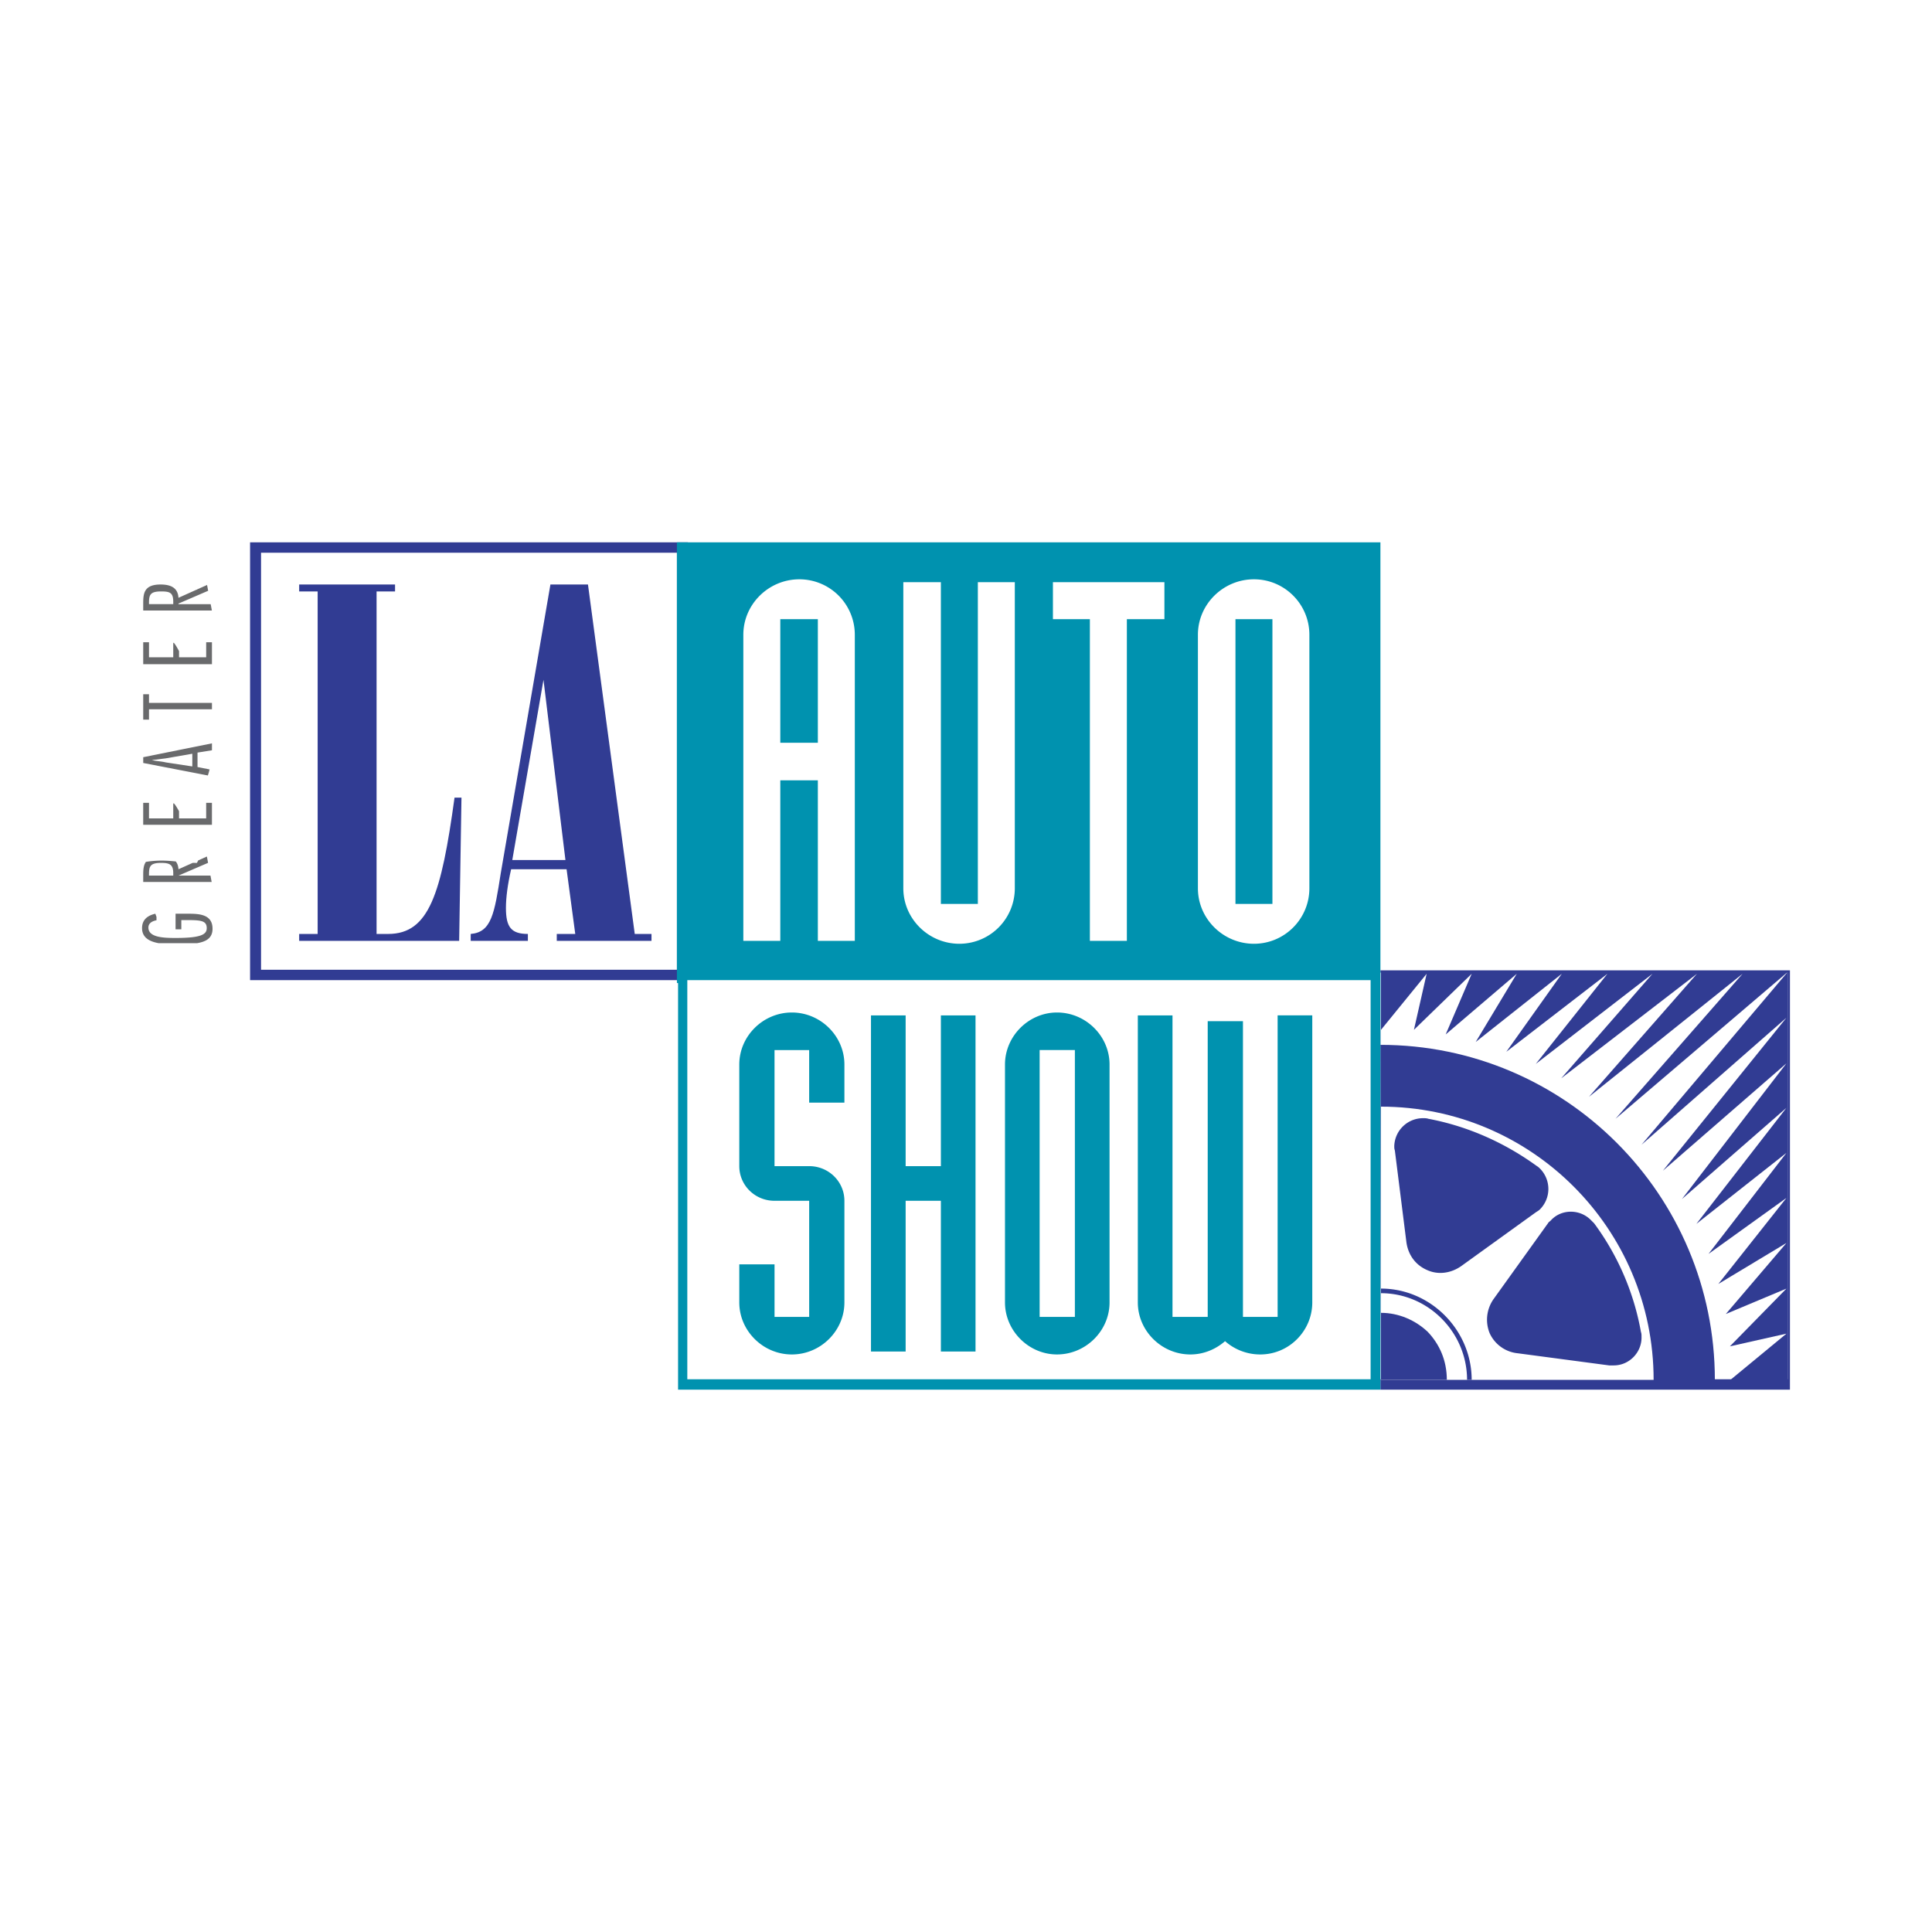 <svg xmlns="http://www.w3.org/2000/svg" width="2500" height="2500" viewBox="0 0 192.756 192.756"><g fill-rule="evenodd" clip-rule="evenodd"><path fill="#fff" d="M0 0h192.756v192.756H0V0z"/><path fill="#313c93" d="M137.725 138.646h40.857V96.811h-40.857v41.835zM24.95 97.789h43.681v-43.68H24.95v43.68z"/><path fill="#0092af" d="M136.688 96.811V55.146H68.573l.058 41.665h68.057z"/><path d="M17.516 92.718v-1.556h1.268c1.095 0 2.42.058 2.42 1.499 0 .895-.578 1.278-1.541 1.44h-3.836c-.939-.169-1.654-.572-1.654-1.498 0-.865.576-1.268 1.325-1.441l.115.317v.336c-.38.074-.807.259-.807.729 0 .98 1.499 1.038 2.708 1.038 2.536 0 3.112-.346 3.112-.979 0-.75-.576-.807-2.017-.807h-.519v.921h-.574v.001zM21.117 87.993h-6.828v-.691c0-.482.015-.962.269-1.313 1.208-.194 2.094-.131 2.98-.042.151.185.248.437.267.779l1.429-.641c.134.005.272.007.415.007l.124-.248.867-.389.119.631-2.953 1.273h3.193l.118.634zm-3.832-.634v-.23c0-.865-.346-1.038-1.21-1.038-1.095 0-1.21.346-1.21 1.153v.115h2.42zM14.865 80.098v1.556h2.42v-1.499h.067c.137.131.356.503.509.777v.721h2.708v-1.556h.576v2.19h-6.857v-2.19h.577v.001zM21.146 74.163v.692l-1.44.23v1.441l1.204.24a8.37 8.37 0 0 1-.172.603l-6.448-1.247v-.576l6.856-1.383zM19.187 75.2l-2.651.461-1.383.173c.461.115.922.115 1.383.23l2.651.403V75.2zM14.865 69.264v.865h6.281v.634h-6.281V71.8h-.576v-2.536h.576zM14.865 64.078v1.499h2.42v-1.441h.058c.136.132.362.531.519.823v.618h2.708v-1.499h.576v2.19h-6.857v-2.19h.576zM21.139 60.909h-6.85v-.691c0-.98.058-1.902 1.729-1.902.865 0 1.729.23 1.787 1.326l1.799-.807h.044l.013-.026.998-.447.109.579-2.964 1.278v.058h3.215l.12.632zm-3.854-.634v-.23c0-.922-.346-1.038-1.21-1.038-1.095 0-1.21.346-1.21 1.153v.115h2.42z" fill="#696a6c"/><path fill="#fff" d="M26.044 96.752h41.492V55.146H26.044v41.606z"/><path d="M29.848 93.18h1.844V59.007h-1.844v-.691h9.566v.691H37.57V93.18h1.152c4.092 0 5.302-3.976 6.627-13.6h.692l-.23 14.292H29.848v-.692zM46.963 93.18c2.075-.173 2.363-2.017 2.997-6.051l4.956-28.813h3.746l4.667 34.864H65v.691h-9.451v-.691h1.844l-.865-6.454h-5.532c-.345 1.498-.519 2.824-.519 3.861 0 1.901.519 2.593 2.19 2.593v.691h-5.705v-.691h.001zm7.261-25.356l-3.112 17.979h5.302l-2.19-17.979z" fill="#313c93"/><path fill="#fff" d="M137.725 137.609h40.627V97.041h-40.627v40.568z"/><path fill="#313c93" d="M178.352 96.982l-17.172 14.639 12.677-14.465-15.328 12.274 10.776-12.274-13.543 10.43 9.105-10.43-11.64 8.99 7.146-8.99-10.086 7.78 5.533-7.78-8.586 6.799 4.092-6.799-7.09 6.051 2.594-6.051-5.762 5.59 1.268-5.59-4.553 5.59v-5.764h40.569z"/><path fill="#313c93" d="M178.352 96.982l-14.579 17.231 14.463-12.678-12.332 15.272 12.332-10.719-10.429 13.543 10.429-9.106-8.988 11.582 8.988-7.087-7.779 10.085 7.779-5.589-6.798 8.586 6.798-4.092-6.05 7.088 6.05-2.536-5.646 5.764 5.646-1.269-5.59 4.611h5.706V96.982z"/><path d="M137.783 137.668h33.309c0-18.441-14.926-33.424-33.367-33.424l.058 33.424z" fill="#313c93"/><path d="M137.783 137.668h27.199c0-15.098-12.217-27.258-27.199-27.258v27.258z" fill="#fff"/><path d="M154.438 122.051c.057-.115.172-.174.287-.287 1.037-1.154 2.883-1.154 3.977-.059l.346.346a25.885 25.885 0 0 1 4.668 10.834c.059.172.059.287.059.461.057 1.557-1.211 2.881-2.768 2.881h-.461l-9.104-1.209a3.452 3.452 0 0 1-2.824-2.018 3.574 3.574 0 0 1 .402-3.4l5.418-7.549zM139.166 114.789c-.059-.172-.059-.287-.059-.461a2.87 2.87 0 0 1 2.883-2.766c.172 0 .346 0 .518.059 3.977.748 7.666 2.42 10.834 4.725.115.057.23.174.346.289a2.886 2.886 0 0 1-.057 4.033c-.115.115-.23.172-.404.287l-7.434 5.359c-.98.691-2.248.922-3.4.404-1.209-.52-1.9-1.557-2.074-2.766l-1.153-9.163zM146.369 137.668c0-4.727-3.861-8.645-8.586-8.645v-.461c4.955 0 9.047 4.148 9.047 9.105h-.461v.001z" fill="#313c93"/><path d="M137.783 137.668v-6.686c1.785 0 3.457.75 4.668 1.902 1.152 1.211 1.9 2.824 1.9 4.783h-6.568v.001z" fill="#313c93"/><path fill="#0092af" d="M67.651 138.646h70.074V54.109H67.536v43.969h.115v40.568z"/><path fill="#fff" d="M68.573 97.789h68.173v39.82H68.573v-39.82z"/><path d="M73.759 126.143h3.516v5.244h3.457v-11.584h-3.457c-1.959 0-3.516-1.555-3.516-3.457v-10.143c0-2.824 2.363-5.186 5.244-5.186s5.244 2.361 5.244 5.186v3.805h-3.516v-5.244h-3.457v11.582h3.457c1.959 0 3.516 1.557 3.516 3.457v10.143c0 2.824-2.363 5.188-5.244 5.188s-5.244-2.363-5.244-5.188v-3.803zM86.898 101.305h3.458v15.041h3.516v-15.041h3.456v33.539h-3.456v-15.041h-3.516v15.041h-3.458v-33.539zM100.268 106.203c0-2.824 2.363-5.186 5.188-5.186 2.881 0 5.244 2.361 5.244 5.186v23.742c0 2.824-2.363 5.188-5.244 5.188-2.824 0-5.188-2.363-5.188-5.188v-23.742zm3.457 25.184h3.516v-26.623h-3.516v26.623zM120.494 101.881v29.506h-3.514v-30.082h-3.459v28.641c0 2.824 2.363 5.188 5.244 5.188 1.326 0 2.535-.52 3.459-1.326a5.291 5.291 0 0 0 3.514 1.326c2.883 0 5.188-2.363 5.188-5.188v-28.641h-3.457v30.082h-3.459v-29.506h-3.516z" fill="#0092af"/><path d="M74.163 63.329c0-3.054 2.536-5.532 5.59-5.532a5.533 5.533 0 0 1 5.532 5.532v30.542h-3.688v-16.02h-3.746v16.02h-3.688V63.329zm3.688 10.776h3.746V61.773h-3.746v12.332zM101.248 88.627a5.535 5.535 0 0 1-5.533 5.533c-3.055 0-5.59-2.479-5.59-5.533V58.085h3.746v32.098h3.689V58.085h3.688v30.542zM108.738 61.773h-3.687v-3.688h11.123v3.688h-3.746v32.098h-3.69V61.773zM119.516 63.329c0-3.054 2.535-5.532 5.59-5.532s5.531 2.478 5.531 5.532v25.298c0 3.054-2.477 5.533-5.531 5.533s-5.59-2.479-5.59-5.533V63.329zm3.746 26.854h3.688v-28.41h-3.688v28.41z" fill="#fff"/></g></svg>
